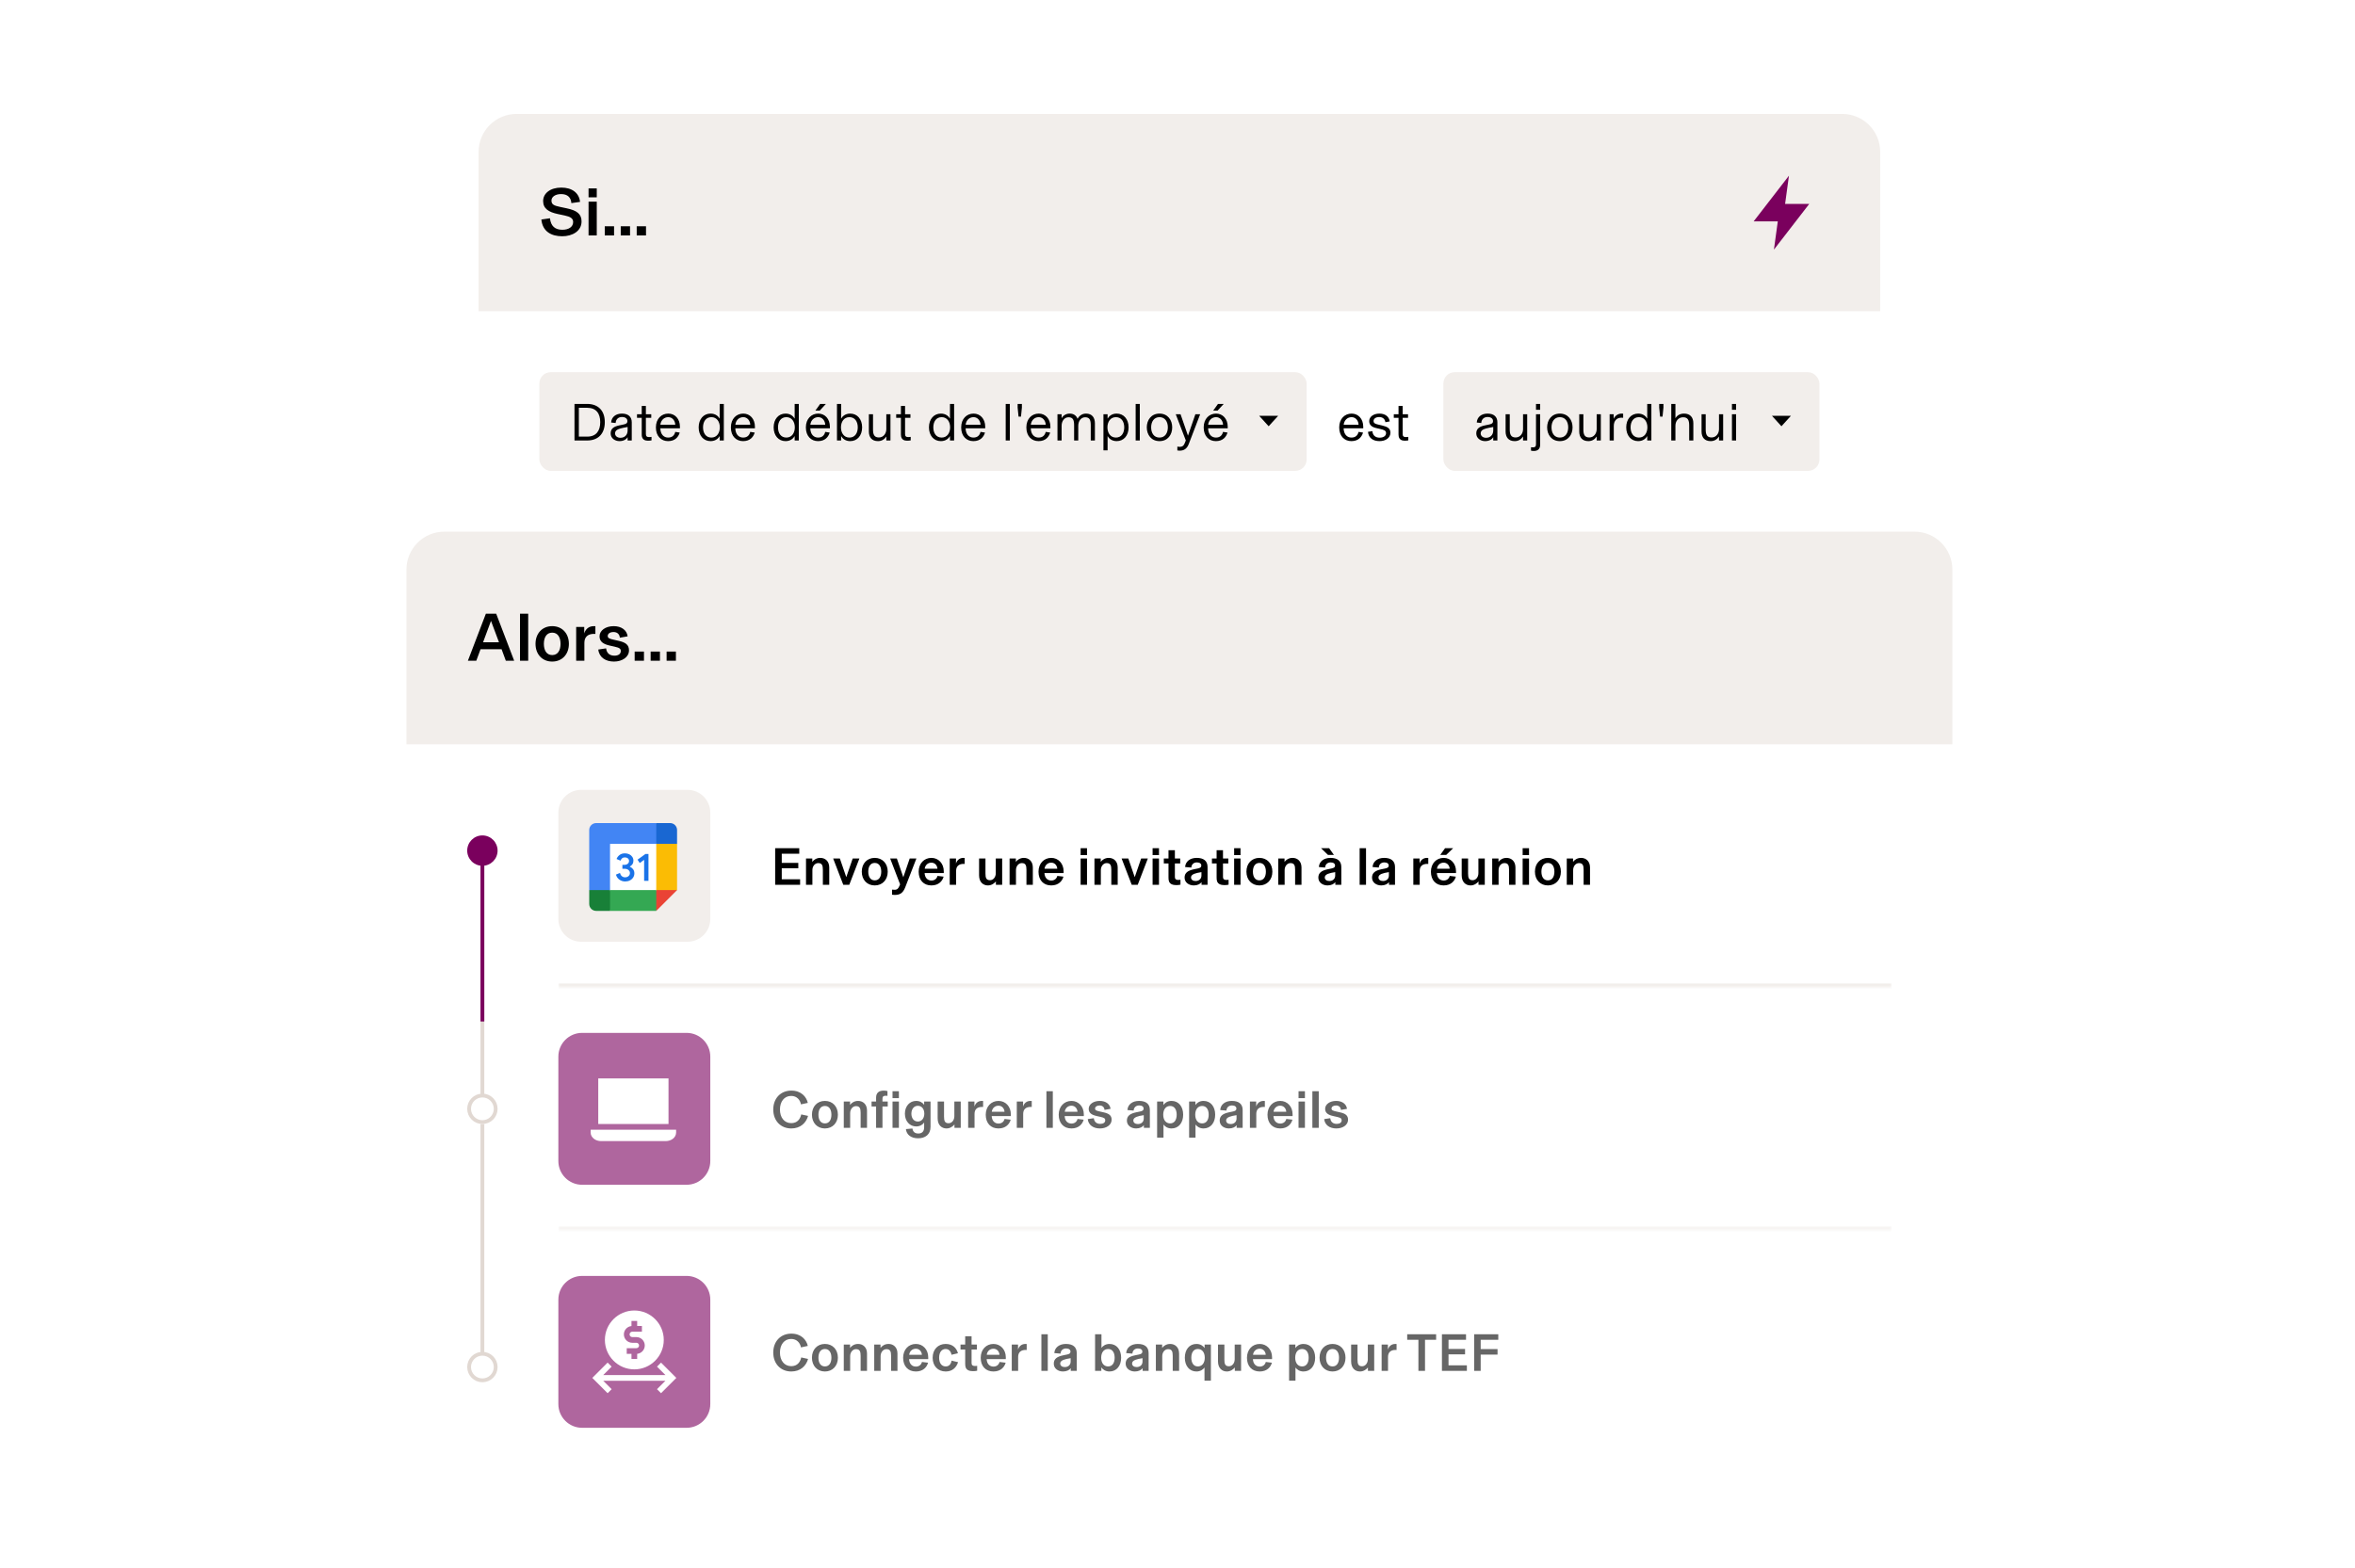<svg width="620" height="413" viewBox="0 0 620 413" fill="none" xmlns="http://www.w3.org/2000/svg">
<g clip-path="url(#clip0_187_51996)">
<g filter="url(#filter0_d_187_51996)">
<g clip-path="url(#clip1_187_51996)">
<path d="M126 28C126 22.477 130.477 18 136 18H485C490.523 18 495 22.477 495 28V130C495 135.523 490.523 140 485 140H136C130.477 140 126 135.523 126 130V28Z" fill="white"/>
<rect width="369" height="52" transform="translate(126 18)" fill="#F2EEEB"/>
<path d="M148.03 50.216C145.24 50.216 142.864 49.064 142.522 45.806L144.79 45.482C145.024 47.57 146.14 48.506 148.048 48.506C149.74 48.506 150.892 47.732 150.892 46.472C150.892 45.5 150.172 45.068 148.642 44.744L146.86 44.366C144.484 43.862 142.99 42.962 142.99 40.946C142.99 38.93 144.844 37.4 147.778 37.4C150.568 37.4 152.458 38.768 152.71 41.162L150.424 41.486C150.316 39.974 149.398 39.11 147.724 39.11C146.176 39.11 145.186 39.848 145.186 40.82C145.186 41.882 145.906 42.152 147.4 42.476L149.182 42.854C151.846 43.412 153.106 44.33 153.106 46.31C153.106 48.866 150.676 50.216 148.03 50.216ZM157.11 39.956H154.95V37.616H157.11V39.956ZM157.11 50H154.95V41.108H157.11V50ZM161.665 50H159.217V47.588H161.665V50ZM165.87 50H163.422V47.588H165.87V50ZM170.075 50H167.627V47.588H170.075V50Z" fill="black"/>
<path d="M469.962 41.708L470.977 34.268L461.686 46.292H468.038L467.023 53.733L476.315 41.708H469.962Z" fill="#7A005D"/>
<rect width="369" height="70" transform="translate(126 70)" fill="white"/>
<rect x="142" y="86" width="202" height="26" rx="3" fill="#F2EEEB"/>
<path d="M154.564 104H151.246V94.368H154.564C157.532 94.368 159.226 96.188 159.226 99.17C159.226 102.166 157.532 104 154.564 104ZM152.394 102.978H154.606C156.972 102.978 158.022 101.438 158.022 99.17C158.022 96.902 156.972 95.39 154.606 95.39H152.394V102.978ZM163.089 104.168C161.913 104.168 160.765 103.426 160.765 102.138C160.765 100.892 161.591 100.318 163.033 100.024L164.041 99.814C164.825 99.646 165.175 99.492 165.175 98.876C165.175 98.246 164.643 97.812 163.747 97.812C162.781 97.812 162.137 98.414 162.081 99.394L160.891 99.268C160.989 97.784 162.151 96.916 163.747 96.916C165.399 96.916 166.323 97.77 166.323 99.184V104H165.231V103.146H165.217C164.895 103.706 164.167 104.168 163.089 104.168ZM163.355 103.286C164.405 103.286 165.231 102.586 165.231 101.354V100.444C163.579 100.724 162.851 100.934 162.431 101.214C162.123 101.424 161.927 101.718 161.927 102.124C161.927 102.81 162.501 103.286 163.355 103.286ZM170.56 104.056C169.748 104.056 169.188 103.72 169.006 102.992C168.964 102.824 168.95 102.628 168.95 102.432V98.036H167.704V97.084H168.95V94.9H170.042V97.084H171.456V98.036H170.042V102.292C170.042 102.894 170.308 103.104 170.868 103.104C171.134 103.104 171.302 103.09 171.526 103.048V103.972C171.19 104.028 170.952 104.056 170.56 104.056ZM179.007 100.388V100.794H173.841C173.897 102.488 174.835 103.23 175.899 103.23C176.907 103.23 177.537 102.712 177.775 101.732L178.951 101.914C178.615 103.034 177.761 104.168 175.885 104.168C174.107 104.168 172.679 102.908 172.679 100.556C172.679 98.246 174.163 96.916 175.941 96.916C177.691 96.916 179.007 98.288 179.007 100.388ZM173.855 99.842H177.775C177.733 98.764 177.005 97.854 175.941 97.854C174.835 97.854 173.995 98.652 173.855 99.842ZM187.075 104.168C185.227 104.168 183.939 102.712 183.939 100.542C183.939 98.372 185.227 96.916 187.075 96.916C188.377 96.916 189.119 97.63 189.469 98.246V94.368H190.561V104H189.469V102.838C189.119 103.454 188.377 104.168 187.075 104.168ZM187.285 103.23C188.755 103.23 189.511 101.97 189.511 100.542C189.511 99.114 188.755 97.854 187.285 97.854C185.801 97.854 185.087 99.072 185.087 100.542C185.087 102.012 185.801 103.23 187.285 103.23ZM198.748 100.388V100.794H193.582C193.638 102.488 194.576 103.23 195.64 103.23C196.648 103.23 197.278 102.712 197.516 101.732L198.692 101.914C198.356 103.034 197.502 104.168 195.626 104.168C193.848 104.168 192.42 102.908 192.42 100.556C192.42 98.246 193.904 96.916 195.682 96.916C197.432 96.916 198.748 98.288 198.748 100.388ZM193.596 99.842H197.516C197.474 98.764 196.746 97.854 195.682 97.854C194.576 97.854 193.736 98.652 193.596 99.842ZM206.815 104.168C204.967 104.168 203.679 102.712 203.679 100.542C203.679 98.372 204.967 96.916 206.815 96.916C208.117 96.916 208.859 97.63 209.209 98.246V94.368H210.301V104H209.209V102.838C208.859 103.454 208.117 104.168 206.815 104.168ZM207.025 103.23C208.495 103.23 209.251 101.97 209.251 100.542C209.251 99.114 208.495 97.854 207.025 97.854C205.541 97.854 204.827 99.072 204.827 100.542C204.827 102.012 205.541 103.23 207.025 103.23ZM215.926 94.368H217.438L215.814 96.132H214.666L215.926 94.368ZM218.488 100.388V100.794H213.322C213.378 102.488 214.316 103.23 215.38 103.23C216.388 103.23 217.018 102.712 217.256 101.732L218.432 101.914C218.096 103.034 217.242 104.168 215.366 104.168C213.588 104.168 212.16 102.908 212.16 100.556C212.16 98.246 213.644 96.916 215.422 96.916C217.172 96.916 218.488 98.288 218.488 100.388ZM213.336 99.842H217.256C217.214 98.764 216.486 97.854 215.422 97.854C214.316 97.854 213.476 98.652 213.336 99.842ZM223.836 104.168C222.534 104.168 221.792 103.454 221.442 102.838V104H220.35V94.368H221.442V98.246C221.792 97.63 222.534 96.916 223.836 96.916C225.684 96.916 226.972 98.372 226.972 100.542C226.972 102.712 225.684 104.168 223.836 104.168ZM223.626 103.23C225.11 103.23 225.824 102.012 225.824 100.542C225.824 99.072 225.11 97.854 223.626 97.854C222.156 97.854 221.4 99.114 221.4 100.542C221.4 101.97 222.156 103.23 223.626 103.23ZM231.155 104.168C229.531 104.168 228.747 103.16 228.747 101.634V97.084H229.839V101.102C229.839 102.404 230.147 103.202 231.393 103.202C232.583 103.202 233.339 102.166 233.339 101.018V97.084H234.431V104H233.339V102.964H233.325C232.863 103.692 232.121 104.168 231.155 104.168ZM238.795 104.056C237.983 104.056 237.423 103.72 237.241 102.992C237.199 102.824 237.185 102.628 237.185 102.432V98.036H235.939V97.084H237.185V94.9H238.277V97.084H239.691V98.036H238.277V102.292C238.277 102.894 238.543 103.104 239.103 103.104C239.369 103.104 239.537 103.09 239.761 103.048V103.972C239.425 104.028 239.187 104.056 238.795 104.056ZM247.704 104.168C245.856 104.168 244.568 102.712 244.568 100.542C244.568 98.372 245.856 96.916 247.704 96.916C249.006 96.916 249.748 97.63 250.098 98.246V94.368H251.19V104H250.098V102.838C249.748 103.454 249.006 104.168 247.704 104.168ZM247.914 103.23C249.384 103.23 250.14 101.97 250.14 100.542C250.14 99.114 249.384 97.854 247.914 97.854C246.43 97.854 245.716 99.072 245.716 100.542C245.716 102.012 246.43 103.23 247.914 103.23ZM259.377 100.388V100.794H254.211C254.267 102.488 255.205 103.23 256.269 103.23C257.277 103.23 257.907 102.712 258.145 101.732L259.321 101.914C258.985 103.034 258.131 104.168 256.255 104.168C254.477 104.168 253.049 102.908 253.049 100.556C253.049 98.246 254.533 96.916 256.311 96.916C258.061 96.916 259.377 98.288 259.377 100.388ZM254.225 99.842H258.145C258.103 98.764 257.375 97.854 256.311 97.854C255.205 97.854 254.365 98.652 254.225 99.842ZM265.862 104H264.77V94.368H265.862V104ZM268.795 97.714H268.151L267.913 95.334V94.368H269.033V95.334L268.795 97.714ZM276.537 100.388V100.794H271.371C271.427 102.488 272.365 103.23 273.429 103.23C274.437 103.23 275.067 102.712 275.305 101.732L276.481 101.914C276.145 103.034 275.291 104.168 273.415 104.168C271.637 104.168 270.209 102.908 270.209 100.556C270.209 98.246 271.693 96.916 273.471 96.916C275.221 96.916 276.537 98.288 276.537 100.388ZM271.385 99.842H275.305C275.263 98.764 274.535 97.854 273.471 97.854C272.365 97.854 271.525 98.652 271.385 99.842ZM279.491 104H278.399V97.084H279.491V98.106H279.505C279.799 97.546 280.555 96.916 281.605 96.916C282.753 96.916 283.397 97.518 283.691 98.288C283.943 97.798 284.643 96.916 285.903 96.916C287.541 96.916 288.255 98.008 288.255 99.478V104H287.163V100.052C287.163 98.68 286.925 97.882 285.693 97.882C284.601 97.882 283.873 98.876 283.873 100.136V104H282.781V100.052C282.781 98.68 282.543 97.882 281.311 97.882C280.219 97.882 279.491 98.876 279.491 100.136V104ZM291.595 106.59H290.503V97.084H291.595V98.246C291.945 97.63 292.687 96.916 293.989 96.916C295.837 96.916 297.125 98.372 297.125 100.542C297.125 102.712 295.837 104.168 293.989 104.168C292.687 104.168 291.945 103.454 291.595 102.838V106.59ZM293.779 103.23C295.263 103.23 295.977 102.012 295.977 100.542C295.977 99.072 295.263 97.854 293.779 97.854C292.309 97.854 291.553 99.114 291.553 100.542C291.553 101.97 292.309 103.23 293.779 103.23ZM300.075 104H298.983V94.368H300.075V104ZM305.261 104.168C303.091 104.168 301.915 102.488 301.915 100.542C301.915 98.61 303.091 96.916 305.261 96.916C307.431 96.916 308.607 98.61 308.607 100.542C308.607 102.488 307.431 104.168 305.261 104.168ZM305.261 103.23C306.759 103.23 307.459 101.984 307.459 100.542C307.459 99.114 306.759 97.854 305.261 97.854C303.763 97.854 303.063 99.1 303.063 100.542C303.063 101.998 303.763 103.23 305.261 103.23ZM312.761 102.726L314.707 97.084H315.967L312.957 104.952C312.495 106.156 311.683 106.674 310.619 106.674C310.325 106.674 310.157 106.646 309.961 106.618V105.61C310.143 105.652 310.353 105.68 310.549 105.68C311.235 105.68 311.627 105.414 311.921 104.672L312.187 103.986L309.541 97.084H310.801L312.761 102.726ZM320.66 94.368H322.172L320.548 96.132H319.4L320.66 94.368ZM323.222 100.388V100.794H318.056C318.112 102.488 319.05 103.23 320.114 103.23C321.122 103.23 321.752 102.712 321.99 101.732L323.166 101.914C322.83 103.034 321.976 104.168 320.1 104.168C318.322 104.168 316.894 102.908 316.894 100.556C316.894 98.246 318.378 96.916 320.156 96.916C321.906 96.916 323.222 98.288 323.222 100.388ZM318.07 99.842H321.99C321.948 98.764 321.22 97.854 320.156 97.854C319.05 97.854 318.21 98.652 318.07 99.842Z" fill="black"/>
<path d="M336.5 97.5L334 100.25L331.5 97.5H336.5Z" fill="black"/>
<path d="M358.902 100.388V100.794H353.736C353.792 102.488 354.73 103.23 355.794 103.23C356.802 103.23 357.432 102.712 357.67 101.732L358.846 101.914C358.51 103.034 357.656 104.168 355.78 104.168C354.002 104.168 352.574 102.908 352.574 100.556C352.574 98.246 354.058 96.916 355.836 96.916C357.586 96.916 358.902 98.288 358.902 100.388ZM353.75 99.842H357.67C357.628 98.764 356.9 97.854 355.836 97.854C354.73 97.854 353.89 98.652 353.75 99.842ZM363.187 104.168C361.521 104.168 360.289 103.37 360.149 101.718L361.311 101.536C361.381 102.712 362.193 103.258 363.201 103.258C364.209 103.258 364.909 102.81 364.909 102.054C364.909 101.354 364.307 101.186 363.285 100.948L362.263 100.71C361.227 100.472 360.471 99.954 360.471 98.904C360.471 97.756 361.591 96.916 363.159 96.916C364.657 96.916 365.693 97.686 365.875 98.974L364.727 99.184C364.615 98.288 363.971 97.826 363.103 97.826C362.193 97.826 361.619 98.274 361.619 98.848C361.619 99.45 362.025 99.618 362.865 99.814L363.887 100.052C365.245 100.374 366.057 100.808 366.057 101.942C366.057 103.314 364.783 104.168 363.187 104.168ZM369.799 104.056C368.987 104.056 368.427 103.72 368.245 102.992C368.203 102.824 368.189 102.628 368.189 102.432V98.036H366.943V97.084H368.189V94.9H369.281V97.084H370.695V98.036H369.281V102.292C369.281 102.894 369.547 103.104 370.107 103.104C370.373 103.104 370.541 103.09 370.765 103.048V103.972C370.429 104.028 370.191 104.056 369.799 104.056Z" fill="black"/>
<rect x="380" y="86" width="99" height="26" rx="3" fill="#F2EEEB"/>
<path d="M390.982 104.168C389.806 104.168 388.658 103.426 388.658 102.138C388.658 100.892 389.484 100.318 390.926 100.024L391.934 99.814C392.718 99.646 393.068 99.492 393.068 98.876C393.068 98.246 392.536 97.812 391.64 97.812C390.674 97.812 390.03 98.414 389.974 99.394L388.784 99.268C388.882 97.784 390.044 96.916 391.64 96.916C393.292 96.916 394.216 97.77 394.216 99.184V104H393.124V103.146H393.11C392.788 103.706 392.06 104.168 390.982 104.168ZM391.248 103.286C392.298 103.286 393.124 102.586 393.124 101.354V100.444C391.472 100.724 390.744 100.934 390.324 101.214C390.016 101.424 389.82 101.718 389.82 102.124C389.82 102.81 390.394 103.286 391.248 103.286ZM398.788 104.168C397.164 104.168 396.38 103.16 396.38 101.634V97.084H397.472V101.102C397.472 102.404 397.78 103.202 399.026 103.202C400.216 103.202 400.972 102.166 400.972 101.018V97.084H402.064V104H400.972V102.964H400.958C400.496 103.692 399.754 104.168 398.788 104.168ZM405.476 95.908H404.384V94.368H405.476V95.908ZM403.796 106.758C403.516 106.758 403.306 106.73 403.068 106.674V105.778C403.166 105.792 403.404 105.806 403.586 105.806C404.104 105.806 404.384 105.652 404.384 104.966V97.084H405.476V105.12C405.476 105.386 405.434 105.652 405.364 105.848C405.168 106.38 404.692 106.758 403.796 106.758ZM410.662 104.168C408.492 104.168 407.316 102.488 407.316 100.542C407.316 98.61 408.492 96.916 410.662 96.916C412.832 96.916 414.008 98.61 414.008 100.542C414.008 102.488 412.832 104.168 410.662 104.168ZM410.662 103.23C412.16 103.23 412.86 101.984 412.86 100.542C412.86 99.114 412.16 97.854 410.662 97.854C409.164 97.854 408.464 99.1 408.464 100.542C408.464 101.998 409.164 103.23 410.662 103.23ZM418.173 104.168C416.549 104.168 415.765 103.16 415.765 101.634V97.084H416.857V101.102C416.857 102.404 417.165 103.202 418.41 103.202C419.601 103.202 420.357 102.166 420.357 101.018V97.084H421.449V104H420.357V102.964H420.343C419.881 103.692 419.139 104.168 418.173 104.168ZM426.932 96.916C427.114 96.916 427.24 96.93 427.324 96.944V98.022C427.226 98.008 427.086 97.994 426.862 97.994C425.672 97.994 424.86 98.778 424.86 100.192V104H423.768V97.084H424.832V98.302C425.112 97.616 425.854 96.916 426.932 96.916ZM431.273 104.168C429.425 104.168 428.137 102.712 428.137 100.542C428.137 98.372 429.425 96.916 431.273 96.916C432.575 96.916 433.317 97.63 433.667 98.246V94.368H434.758V104H433.667V102.838C433.317 103.454 432.575 104.168 431.273 104.168ZM431.483 103.23C432.953 103.23 433.709 101.97 433.709 100.542C433.709 99.114 432.953 97.854 431.483 97.854C429.999 97.854 429.285 99.072 429.285 100.542C429.285 102.012 429.999 103.23 431.483 103.23ZM437.695 97.714H437.051L436.813 95.334V94.368H437.933V95.334L437.695 97.714ZM441.087 104H439.995V94.368H441.087V98.12H441.101C441.535 97.406 442.277 96.916 443.355 96.916C444.937 96.916 445.805 97.868 445.805 99.464V104H444.713V100.08C444.713 98.694 444.391 97.882 443.117 97.882C441.843 97.882 441.087 98.918 441.087 100.094V104ZM450.376 104.168C448.752 104.168 447.968 103.16 447.968 101.634V97.084H449.06V101.102C449.06 102.404 449.368 103.202 450.614 103.202C451.804 103.202 452.56 102.166 452.56 101.018V97.084H453.652V104H452.56V102.964H452.546C452.084 103.692 451.342 104.168 450.376 104.168ZM457.064 95.908H455.972V94.368H457.064V95.908ZM457.064 104H455.972V97.084H457.064V104Z" fill="black"/>
<path d="M471.5 97.5L469 100.25L466.5 97.5H471.5Z" fill="black"/>
</g>
</g>
<g filter="url(#filter1_dd_187_51996)">
<g clip-path="url(#clip2_187_51996)">
<path d="M107 138C107 132.477 111.477 128 117 128H504C509.523 128 514 132.477 514 138V366C514 371.523 509.523 376 504 376H117C111.477 376 107 371.523 107 366V138Z" fill="white"/>
<rect width="407" height="56" transform="translate(107 128)" fill="#F2EEEB"/>
<path d="M135.366 162H133.17L132.054 158.976H126.51L125.394 162H123.18L127.914 149.616H130.632L135.366 162ZM131.37 157.14L129.264 151.506L127.176 157.14H131.37ZM139.059 162H136.899V149.616H139.059V162ZM145.378 162.216C142.786 162.216 140.986 160.326 140.986 157.554C140.986 154.782 142.786 152.892 145.378 152.892C147.97 152.892 149.77 154.782 149.77 157.554C149.77 160.326 147.97 162.216 145.378 162.216ZM145.378 160.506C146.89 160.506 147.574 159.21 147.574 157.554C147.574 155.898 146.89 154.602 145.378 154.602C143.866 154.602 143.182 155.898 143.182 157.554C143.182 159.21 143.866 160.506 145.378 160.506ZM156.316 152.892C156.46 152.892 156.586 152.892 156.748 152.91V154.944C156.568 154.926 156.496 154.926 156.37 154.926C154.786 154.926 153.85 155.718 153.85 157.284V162H151.69V153.108H153.814V154.818C154.102 153.774 154.948 152.892 156.316 152.892ZM161.636 162.216C159.422 162.216 157.73 161.1 157.514 159.048L159.566 158.742C159.728 160.038 160.538 160.668 161.762 160.668C162.806 160.668 163.436 160.2 163.436 159.444C163.436 158.85 163.094 158.58 161.87 158.31L160.52 158.004C158.918 157.644 157.838 157.014 157.838 155.574C157.838 154.026 159.44 152.892 161.564 152.892C163.562 152.892 165.02 153.9 165.236 155.574L163.184 155.934C163.13 155.106 162.572 154.44 161.528 154.44C160.592 154.44 159.998 154.872 159.998 155.484C159.998 156.078 160.574 156.24 161.528 156.456L162.878 156.762C164.66 157.158 165.596 157.788 165.596 159.264C165.596 161.046 163.814 162.216 161.636 162.216ZM169.536 162H167.088V159.588H169.536V162ZM173.741 162H171.293V159.588H173.741V162ZM177.946 162H175.498V159.588H177.946V162Z" fill="black"/>
<circle cx="127" cy="212" r="4" fill="#7A005D"/>
<path d="M127 216V276.333" stroke="#E1D8D2"/>
<path d="M127 257V213" stroke="#7A005D"/>
<circle cx="127" cy="280" r="3.5" stroke="#E1D8D2"/>
<path d="M127 284V344.333" stroke="#E1D8D2"/>
<circle cx="127" cy="348" r="3.5" stroke="#E1D8D2"/>
<mask id="path-19-inside-1_187_51996" fill="white">
<path d="M147 184H498V248H147V184Z"/>
</mask>
<path d="M498 248V247H147V248V249H498V248Z" fill="#F2EEEB" mask="url(#path-19-inside-1_187_51996)"/>
<g clip-path="url(#clip3_187_51996)">
<rect width="40" height="40" transform="translate(147 196)" fill="#F2EEEB"/>
<g clip-path="url(#clip4_187_51996)">
<path d="M172.774 210.227L167.297 209.618L160.603 210.227L159.994 216.312L160.603 222.398L166.688 223.159L172.774 222.398L173.382 216.16L172.774 210.227Z" fill="white"/>
<path d="M163.098 219.669C162.643 219.361 162.328 218.913 162.156 218.319L163.212 217.884C163.308 218.249 163.475 218.532 163.714 218.733C163.952 218.934 164.241 219.033 164.578 219.033C164.924 219.033 165.22 218.928 165.468 218.718C165.716 218.508 165.841 218.24 165.841 217.916C165.841 217.584 165.71 217.314 165.449 217.104C165.187 216.894 164.858 216.789 164.466 216.789H163.856V215.744H164.403C164.741 215.744 165.026 215.652 165.257 215.47C165.488 215.287 165.604 215.038 165.604 214.72C165.604 214.437 165.5 214.212 165.293 214.043C165.087 213.874 164.825 213.789 164.507 213.789C164.196 213.789 163.95 213.871 163.767 214.037C163.585 214.203 163.452 214.406 163.369 214.647L162.324 214.212C162.462 213.819 162.716 213.472 163.089 213.173C163.462 212.873 163.938 212.722 164.516 212.722C164.943 212.722 165.328 212.804 165.669 212.97C166.01 213.136 166.278 213.366 166.471 213.658C166.664 213.951 166.76 214.28 166.76 214.645C166.76 215.018 166.67 215.333 166.491 215.591C166.311 215.85 166.091 216.048 165.829 216.186V216.249C166.174 216.393 166.456 216.614 166.678 216.91C166.898 217.207 167.009 217.562 167.009 217.975C167.009 218.389 166.904 218.759 166.694 219.083C166.484 219.407 166.194 219.663 165.826 219.848C165.456 220.034 165.041 220.128 164.58 220.128C164.046 220.13 163.553 219.976 163.098 219.669Z" fill="#1A73E8"/>
<path d="M169.579 214.429L168.425 215.267L167.846 214.388L169.925 212.888H170.723V219.964H169.579V214.429Z" fill="#1A73E8"/>
<path d="M172.774 227.875L178.251 222.398L175.512 221.181L172.774 222.398L171.557 225.137L172.774 227.875Z" fill="#EA4335"/>
<path d="M159.385 225.136L160.602 227.875H172.773V222.398H160.602L159.385 225.136Z" fill="#34A853"/>
<path d="M156.951 204.75C155.942 204.75 155.125 205.567 155.125 206.576V222.398L157.863 223.615L160.602 222.398V210.227H172.773L173.99 207.488L172.773 204.75H156.951Z" fill="#4285F4"/>
<path d="M155.125 222.398V226.049C155.125 227.058 155.942 227.875 156.951 227.875H160.602V222.398H155.125Z" fill="#188038"/>
<path d="M172.773 210.227V222.398H178.25V210.227L175.512 209.01L172.773 210.227Z" fill="#FBBC04"/>
<path d="M178.25 210.227V206.576C178.25 205.567 177.433 204.75 176.425 204.75H172.773V210.227H178.25Z" fill="#1967D2"/>
</g>
</g>
<path d="M205.814 216.66V219.544H210.644V221H204.078V211.368H210.42V212.824H205.814V215.232H210.168V216.66H205.814ZM213.878 221H212.198V214.084H213.85V214.952H213.864C214.242 214.434 214.97 213.916 215.964 213.916C217.252 213.916 218.316 214.798 218.316 216.436V221H216.636V217.066C216.636 215.946 216.44 215.288 215.418 215.288C214.55 215.288 213.878 216.1 213.878 217.136V221ZM223.591 221H222.009L219.349 214.084H221.113L222.793 218.97H222.807L224.487 214.084H226.251L223.591 221ZM230.296 221.168C228.28 221.168 226.88 219.698 226.88 217.542C226.88 215.386 228.28 213.916 230.296 213.916C232.312 213.916 233.712 215.386 233.712 217.542C233.712 219.698 232.312 221.168 230.296 221.168ZM230.296 219.838C231.472 219.838 232.004 218.83 232.004 217.542C232.004 216.254 231.472 215.246 230.296 215.246C229.12 215.246 228.588 216.254 228.588 217.542C228.588 218.83 229.12 219.838 230.296 219.838ZM237.813 219.012L239.493 214.084H241.257L238.317 221.672C237.729 223.184 236.931 223.674 235.545 223.674C235.237 223.674 235.041 223.646 234.845 223.618V222.274C235.111 222.302 235.251 222.316 235.517 222.316C236.231 222.316 236.497 221.952 236.749 221.392L236.973 220.888L234.355 214.084H236.119L237.813 219.012ZM248.466 217.43V217.92H243.426C243.482 219.096 244.154 219.88 245.218 219.88C246.086 219.88 246.646 219.362 246.814 218.662L248.424 218.858C248.116 220.006 247.136 221.168 245.204 221.168C243.174 221.168 241.858 219.782 241.858 217.556C241.858 215.4 243.286 213.916 245.218 213.916C247.08 213.916 248.466 215.414 248.466 217.43ZM243.454 216.772H246.8C246.744 215.932 246.17 215.176 245.204 215.176C244.21 215.176 243.552 215.904 243.454 216.772ZM253.632 213.916C253.744 213.916 253.842 213.916 253.968 213.93V215.512C253.828 215.498 253.772 215.498 253.674 215.498C252.442 215.498 251.714 216.114 251.714 217.332V221H250.034V214.084H251.686V215.414C251.91 214.602 252.568 213.916 253.632 213.916ZM260.102 221.168C258.828 221.168 257.764 220.3 257.764 218.508V214.084H259.444V218.018C259.444 219.138 259.626 219.796 260.648 219.796C261.502 219.796 262.16 218.984 262.16 217.948V214.084H263.84V221H262.188V220.132H262.174C261.81 220.58 261.082 221.168 260.102 221.168ZM267.475 221H265.795V214.084H267.447V214.952H267.461C267.839 214.434 268.567 213.916 269.561 213.916C270.849 213.916 271.913 214.798 271.913 216.436V221H270.233V217.066C270.233 215.946 270.037 215.288 269.015 215.288C268.147 215.288 267.475 216.1 267.475 217.136V221ZM280.013 217.43V217.92H274.973C275.029 219.096 275.701 219.88 276.765 219.88C277.633 219.88 278.193 219.362 278.361 218.662L279.971 218.858C279.663 220.006 278.683 221.168 276.751 221.168C274.721 221.168 273.405 219.782 273.405 217.556C273.405 215.4 274.833 213.916 276.765 213.916C278.627 213.916 280.013 215.414 280.013 217.43ZM275.001 216.772H278.347C278.291 215.932 277.717 215.176 276.751 215.176C275.757 215.176 275.099 215.904 275.001 216.772ZM286.177 213.188H284.497V211.368H286.177V213.188ZM286.177 221H284.497V214.084H286.177V221ZM289.817 221H288.137V214.084H289.789V214.952H289.803C290.181 214.434 290.909 213.916 291.903 213.916C293.191 213.916 294.255 214.798 294.255 216.436V221H292.575V217.066C292.575 215.946 292.379 215.288 291.357 215.288C290.489 215.288 289.817 216.1 289.817 217.136V221ZM299.531 221H297.949L295.289 214.084H297.053L298.733 218.97H298.747L300.427 214.084H302.191L299.531 221ZM305.124 213.188H303.444V211.368H305.124V213.188ZM305.124 221H303.444V214.084H305.124V221ZM309.674 221.084C308.722 221.084 308.036 220.804 307.77 220.132C307.658 219.852 307.63 219.502 307.63 219.096V215.386H306.398V214.084H307.63V211.9H309.31V214.084H310.71V215.386H309.31V218.956C309.31 219.53 309.646 219.726 310.192 219.726C310.43 219.726 310.57 219.712 310.78 219.684V220.972C310.388 221.056 310.052 221.084 309.674 221.084ZM314.301 221.168C313.013 221.168 311.865 220.412 311.865 219.096C311.865 217.808 312.803 217.234 314.343 216.912L315.295 216.716C315.911 216.59 316.261 216.436 316.261 215.904C316.261 215.456 315.855 215.106 315.113 215.106C314.245 215.106 313.685 215.652 313.643 216.464L312.005 216.324C312.089 214.91 313.251 213.916 315.057 213.916C316.835 213.916 317.913 214.672 317.913 216.324V221H316.331V220.314H316.317C315.995 220.776 315.267 221.168 314.301 221.168ZM314.763 220.006C315.645 220.006 316.303 219.46 316.303 218.564V217.668C315.477 217.794 314.833 217.934 314.399 218.116C313.895 218.326 313.559 218.606 313.559 219.068C313.559 219.67 314.077 220.006 314.763 220.006ZM322.342 221.084C321.39 221.084 320.704 220.804 320.438 220.132C320.326 219.852 320.298 219.502 320.298 219.096V215.386H319.066V214.084H320.298V211.9H321.978V214.084H323.378V215.386H321.978V218.956C321.978 219.53 322.314 219.726 322.86 219.726C323.098 219.726 323.238 219.712 323.448 219.684V220.972C323.056 221.056 322.72 221.084 322.342 221.084ZM326.591 213.188H324.911V211.368H326.591V213.188ZM326.591 221H324.911V214.084H326.591V221ZM331.561 221.168C329.545 221.168 328.145 219.698 328.145 217.542C328.145 215.386 329.545 213.916 331.561 213.916C333.577 213.916 334.977 215.386 334.977 217.542C334.977 219.698 333.577 221.168 331.561 221.168ZM331.561 219.838C332.737 219.838 333.269 218.83 333.269 217.542C333.269 216.254 332.737 215.246 331.561 215.246C330.385 215.246 329.853 216.254 329.853 217.542C329.853 218.83 330.385 219.838 331.561 219.838ZM338.206 221H336.526V214.084H338.178V214.952H338.192C338.57 214.434 339.298 213.916 340.292 213.916C341.58 213.916 342.644 214.798 342.644 216.436V221H340.964V217.066C340.964 215.946 340.768 215.288 339.746 215.288C338.878 215.288 338.206 216.1 338.206 217.136V221ZM351.182 213.132H349.614L347.794 211.368H349.922L351.182 213.132ZM349.516 221.168C348.228 221.168 347.08 220.412 347.08 219.096C347.08 217.808 348.018 217.234 349.558 216.912L350.51 216.716C351.126 216.59 351.476 216.436 351.476 215.904C351.476 215.456 351.07 215.106 350.328 215.106C349.46 215.106 348.9 215.652 348.858 216.464L347.22 216.324C347.304 214.91 348.466 213.916 350.272 213.916C352.05 213.916 353.128 214.672 353.128 216.324V221H351.546V220.314H351.532C351.21 220.776 350.482 221.168 349.516 221.168ZM349.978 220.006C350.86 220.006 351.518 219.46 351.518 218.564V217.668C350.692 217.794 350.048 217.934 349.614 218.116C349.11 218.326 348.774 218.606 348.774 219.068C348.774 219.67 349.292 220.006 349.978 220.006ZM359.632 221H357.952V211.368H359.632V221ZM363.65 221.168C362.362 221.168 361.214 220.412 361.214 219.096C361.214 217.808 362.152 217.234 363.692 216.912L364.644 216.716C365.26 216.59 365.61 216.436 365.61 215.904C365.61 215.456 365.204 215.106 364.462 215.106C363.594 215.106 363.034 215.652 362.992 216.464L361.354 216.324C361.438 214.91 362.6 213.916 364.406 213.916C366.184 213.916 367.262 214.672 367.262 216.324V221H365.68V220.314H365.666C365.344 220.776 364.616 221.168 363.65 221.168ZM364.112 220.006C364.994 220.006 365.652 219.46 365.652 218.564V217.668C364.826 217.794 364.182 217.934 363.748 218.116C363.244 218.326 362.908 218.606 362.908 219.068C362.908 219.67 363.426 220.006 364.112 220.006ZM375.684 213.916C375.796 213.916 375.894 213.916 376.02 213.93V215.512C375.88 215.498 375.824 215.498 375.726 215.498C374.494 215.498 373.766 216.114 373.766 217.332V221H372.086V214.084H373.738V215.414C373.962 214.602 374.62 213.916 375.684 213.916ZM380.44 211.368H382.568L380.748 213.132H379.18L380.44 211.368ZM383.324 217.43V217.92H378.284C378.34 219.096 379.012 219.88 380.076 219.88C380.944 219.88 381.504 219.362 381.672 218.662L383.282 218.858C382.974 220.006 381.994 221.168 380.062 221.168C378.032 221.168 376.716 219.782 376.716 217.556C376.716 215.4 378.144 213.916 380.076 213.916C381.938 213.916 383.324 215.414 383.324 217.43ZM378.312 216.772H381.658C381.602 215.932 381.028 215.176 380.062 215.176C379.068 215.176 378.41 215.904 378.312 216.772ZM387.159 221.168C385.885 221.168 384.821 220.3 384.821 218.508V214.084H386.501V218.018C386.501 219.138 386.683 219.796 387.705 219.796C388.559 219.796 389.217 218.984 389.217 217.948V214.084H390.897V221H389.245V220.132H389.231C388.867 220.58 388.139 221.168 387.159 221.168ZM394.532 221H392.852V214.084H394.504V214.952H394.518C394.896 214.434 395.624 213.916 396.618 213.916C397.906 213.916 398.97 214.798 398.97 216.436V221H397.29V217.066C397.29 215.946 397.094 215.288 396.072 215.288C395.204 215.288 394.532 216.1 394.532 217.136V221ZM402.548 213.188H400.868V211.368H402.548V213.188ZM402.548 221H400.868V214.084H402.548V221ZM407.518 221.168C405.502 221.168 404.102 219.698 404.102 217.542C404.102 215.386 405.502 213.916 407.518 213.916C409.534 213.916 410.934 215.386 410.934 217.542C410.934 219.698 409.534 221.168 407.518 221.168ZM407.518 219.838C408.694 219.838 409.226 218.83 409.226 217.542C409.226 216.254 408.694 215.246 407.518 215.246C406.342 215.246 405.81 216.254 405.81 217.542C405.81 218.83 406.342 219.838 407.518 219.838ZM414.163 221H412.483V214.084H414.135V214.952H414.149C414.527 214.434 415.255 213.916 416.249 213.916C417.537 213.916 418.601 214.798 418.601 216.436V221H416.921V217.066C416.921 215.946 416.725 215.288 415.703 215.288C414.835 215.288 414.163 216.1 414.163 217.136V221Z" fill="black"/>
<g opacity="0.6">
<mask id="path-32-inside-2_187_51996" fill="white">
<path d="M147 248H498V312H147V248Z"/>
</mask>
<path d="M498 312V311H147V312V313H498V312Z" fill="#F2EEEB" mask="url(#path-32-inside-2_187_51996)"/>
<path d="M180.75 260H153.25C149.798 260 147 262.798 147 266.25V293.75C147 297.202 149.798 300 153.25 300H180.75C184.202 300 187 297.202 187 293.75V266.25C187 262.798 184.202 260 180.75 260Z" fill="#7A005D"/>
<path d="M176 272H157.5V284H176V272Z" fill="white"/>
<path d="M178 285.5H155.5V286.25C155.5 286.953 155.882 287.533 156.386 287.911C156.89 288.288 157.551 288.5 158.25 288.5H175.25C175.949 288.5 176.61 288.288 177.114 287.911C177.618 287.533 178 286.953 178 286.25V285.5Z" fill="white"/>
<path d="M208.32 285.168C205.52 285.168 203.574 283.124 203.574 280.184C203.574 277.286 205.478 275.2 208.334 275.2C210.91 275.2 212.296 276.81 212.674 278.434L210.868 278.826C210.686 277.762 209.874 276.6 208.292 276.6C206.444 276.6 205.338 278.126 205.338 280.184C205.338 282.242 206.444 283.768 208.32 283.768C209.916 283.768 210.686 282.676 210.938 281.472L212.744 281.864C212.226 283.712 210.728 285.168 208.32 285.168ZM217.177 285.168C215.16 285.168 213.761 283.698 213.761 281.542C213.761 279.386 215.16 277.916 217.177 277.916C219.193 277.916 220.593 279.386 220.593 281.542C220.593 283.698 219.193 285.168 217.177 285.168ZM217.177 283.838C218.353 283.838 218.885 282.83 218.885 281.542C218.885 280.254 218.353 279.246 217.177 279.246C216.001 279.246 215.469 280.254 215.469 281.542C215.469 282.83 216.001 283.838 217.177 283.838ZM223.821 285H222.141V278.084H223.793V278.952H223.807C224.185 278.434 224.913 277.916 225.907 277.916C227.195 277.916 228.259 278.798 228.259 280.436V285H226.579V281.066C226.579 279.946 226.383 279.288 225.361 279.288C224.493 279.288 223.821 280.1 223.821 281.136V285ZM232.328 285H230.648V279.386H229.458V278.084H230.648V277.048C230.648 275.942 231.236 275.2 232.664 275.2C233.07 275.2 233.406 275.256 233.644 275.326V276.586C233.462 276.572 233.336 276.558 233.14 276.558C232.58 276.558 232.328 276.768 232.328 277.342V278.084H233.714V279.386H232.328V285ZM236.654 277.188H234.974V275.368H236.654V277.188ZM236.654 285H234.974V278.084H236.654V285ZM241.704 287.758C239.87 287.758 238.652 286.834 238.498 285.336L240.206 285.182C240.346 286.064 240.864 286.498 241.774 286.498C242.684 286.498 243.3 286.008 243.3 284.874V283.614C242.88 284.202 242.166 284.636 241.2 284.636C239.52 284.636 238.232 283.278 238.232 281.276C238.232 279.274 239.52 277.916 241.2 277.916C242.166 277.916 242.88 278.35 243.3 278.938V278.084H244.98V284.748C244.98 286.778 243.58 287.758 241.704 287.758ZM241.648 283.348C242.656 283.348 243.342 282.48 243.342 281.276C243.342 280.072 242.698 279.204 241.648 279.204C240.57 279.204 239.94 280.128 239.94 281.276C239.94 282.424 240.556 283.348 241.648 283.348ZM249.194 285.168C247.92 285.168 246.856 284.3 246.856 282.508V278.084H248.536V282.018C248.536 283.138 248.718 283.796 249.74 283.796C250.594 283.796 251.252 282.984 251.252 281.948V278.084H252.932V285H251.28V284.132H251.266C250.902 284.58 250.174 285.168 249.194 285.168ZM258.485 277.916C258.597 277.916 258.695 277.916 258.821 277.93V279.512C258.681 279.498 258.625 279.498 258.527 279.498C257.295 279.498 256.567 280.114 256.567 281.332V285H254.887V278.084H256.539V279.414C256.763 278.602 257.421 277.916 258.485 277.916ZM266.124 281.43V281.92H261.084C261.14 283.096 261.812 283.88 262.876 283.88C263.744 283.88 264.304 283.362 264.472 282.662L266.082 282.858C265.774 284.006 264.794 285.168 262.862 285.168C260.832 285.168 259.516 283.782 259.516 281.556C259.516 279.4 260.944 277.916 262.876 277.916C264.738 277.916 266.124 279.414 266.124 281.43ZM261.112 280.772H264.458C264.402 279.932 263.828 279.176 262.862 279.176C261.868 279.176 261.21 279.904 261.112 280.772ZM271.29 277.916C271.402 277.916 271.5 277.916 271.626 277.93V279.512C271.486 279.498 271.43 279.498 271.332 279.498C270.1 279.498 269.372 280.114 269.372 281.332V285H267.692V278.084H269.344V279.414C269.568 278.602 270.226 277.916 271.29 277.916ZM277.173 285H275.493V275.368H277.173V285ZM285.335 281.43V281.92H280.295C280.351 283.096 281.023 283.88 282.087 283.88C282.955 283.88 283.515 283.362 283.683 282.662L285.293 282.858C284.985 284.006 284.005 285.168 282.073 285.168C280.043 285.168 278.727 283.782 278.727 281.556C278.727 279.4 280.155 277.916 282.087 277.916C283.949 277.916 285.335 279.414 285.335 281.43ZM280.323 280.772H283.669C283.613 279.932 283.039 279.176 282.073 279.176C281.079 279.176 280.421 279.904 280.323 280.772ZM289.577 285.168C287.855 285.168 286.539 284.3 286.371 282.704L287.967 282.466C288.093 283.474 288.723 283.964 289.675 283.964C290.487 283.964 290.977 283.6 290.977 283.012C290.977 282.55 290.711 282.34 289.759 282.13L288.709 281.892C287.463 281.612 286.623 281.122 286.623 280.002C286.623 278.798 287.869 277.916 289.521 277.916C291.075 277.916 292.209 278.7 292.377 280.002L290.781 280.282C290.739 279.638 290.305 279.12 289.493 279.12C288.765 279.12 288.303 279.456 288.303 279.932C288.303 280.394 288.751 280.52 289.493 280.688L290.543 280.926C291.929 281.234 292.657 281.724 292.657 282.872C292.657 284.258 291.271 285.168 289.577 285.168ZM299.113 285.168C297.825 285.168 296.677 284.412 296.677 283.096C296.677 281.808 297.615 281.234 299.155 280.912L300.107 280.716C300.723 280.59 301.073 280.436 301.073 279.904C301.073 279.456 300.667 279.106 299.925 279.106C299.057 279.106 298.497 279.652 298.455 280.464L296.817 280.324C296.901 278.91 298.063 277.916 299.869 277.916C301.647 277.916 302.725 278.672 302.725 280.324V285H301.143V284.314H301.129C300.807 284.776 300.079 285.168 299.113 285.168ZM299.575 284.006C300.457 284.006 301.115 283.46 301.115 282.564V281.668C300.289 281.794 299.645 281.934 299.211 282.116C298.707 282.326 298.371 282.606 298.371 283.068C298.371 283.67 298.889 284.006 299.575 284.006ZM306.313 287.59H304.633V278.084H306.285V278.994C306.621 278.504 307.307 277.916 308.427 277.916C310.317 277.916 311.493 279.428 311.493 281.542C311.493 283.656 310.317 285.168 308.427 285.168C307.349 285.168 306.663 284.608 306.313 284.132V287.59ZM308.063 283.838C309.183 283.838 309.785 282.914 309.785 281.542C309.785 280.17 309.183 279.246 308.063 279.246C306.971 279.246 306.243 280.114 306.243 281.542C306.243 282.97 306.971 283.838 308.063 283.838ZM314.739 287.59H313.059V278.084H314.711V278.994C315.047 278.504 315.733 277.916 316.853 277.916C318.743 277.916 319.919 279.428 319.919 281.542C319.919 283.656 318.743 285.168 316.853 285.168C315.775 285.168 315.089 284.608 314.739 284.132V287.59ZM316.489 283.838C317.609 283.838 318.211 282.914 318.211 281.542C318.211 280.17 317.609 279.246 316.489 279.246C315.397 279.246 314.669 280.114 314.669 281.542C314.669 282.97 315.397 283.838 316.489 283.838ZM323.543 285.168C322.255 285.168 321.107 284.412 321.107 283.096C321.107 281.808 322.045 281.234 323.585 280.912L324.537 280.716C325.153 280.59 325.503 280.436 325.503 279.904C325.503 279.456 325.097 279.106 324.355 279.106C323.487 279.106 322.927 279.652 322.885 280.464L321.247 280.324C321.331 278.91 322.493 277.916 324.299 277.916C326.077 277.916 327.155 278.672 327.155 280.324V285H325.573V284.314H325.559C325.237 284.776 324.509 285.168 323.543 285.168ZM324.005 284.006C324.887 284.006 325.545 283.46 325.545 282.564V281.668C324.719 281.794 324.075 281.934 323.641 282.116C323.137 282.326 322.801 282.606 322.801 283.068C322.801 283.67 323.319 284.006 324.005 284.006ZM332.661 277.916C332.773 277.916 332.871 277.916 332.997 277.93V279.512C332.857 279.498 332.801 279.498 332.703 279.498C331.471 279.498 330.743 280.114 330.743 281.332V285H329.063V278.084H330.715V279.414C330.939 278.602 331.597 277.916 332.661 277.916ZM340.3 281.43V281.92H335.26C335.316 283.096 335.988 283.88 337.052 283.88C337.92 283.88 338.48 283.362 338.648 282.662L340.258 282.858C339.95 284.006 338.97 285.168 337.038 285.168C335.008 285.168 333.692 283.782 333.692 281.556C333.692 279.4 335.12 277.916 337.052 277.916C338.914 277.916 340.3 279.414 340.3 281.43ZM335.288 280.772H338.634C338.578 279.932 338.004 279.176 337.038 279.176C336.044 279.176 335.386 279.904 335.288 280.772ZM343.548 277.188H341.868V275.368H343.548V277.188ZM343.548 285H341.868V278.084H343.548V285ZM347.188 285H345.508V275.368H347.188V285ZM351.823 285.168C350.101 285.168 348.785 284.3 348.617 282.704L350.213 282.466C350.339 283.474 350.969 283.964 351.921 283.964C352.733 283.964 353.223 283.6 353.223 283.012C353.223 282.55 352.957 282.34 352.005 282.13L350.955 281.892C349.709 281.612 348.869 281.122 348.869 280.002C348.869 278.798 350.115 277.916 351.767 277.916C353.321 277.916 354.455 278.7 354.623 280.002L353.027 280.282C352.985 279.638 352.551 279.12 351.739 279.12C351.011 279.12 350.549 279.456 350.549 279.932C350.549 280.394 350.997 280.52 351.739 280.688L352.789 280.926C354.175 281.234 354.903 281.724 354.903 282.872C354.903 284.258 353.517 285.168 351.823 285.168Z" fill="black"/>
</g>
<g opacity="0.6">
<path d="M180.75 324H153.25C149.798 324 147 326.798 147 330.25V357.75C147 361.202 149.798 364 153.25 364H180.75C184.202 364 187 361.202 187 357.75V330.25C187 326.798 184.202 324 180.75 324Z" fill="#7A005D"/>
<path d="M174.029 346.83L172.969 347.89L175.189 350.11H158.809L161.029 347.89L159.969 346.83L155.939 350.86L159.969 354.89L161.029 353.83L158.809 351.61H175.189L172.969 353.83L174.029 354.89L178.059 350.86L174.029 346.83ZM166.999 348.61C171.279 348.61 174.749 345.14 174.749 340.86C174.749 336.58 171.279 333.11 166.999 333.11C162.719 333.11 159.249 336.58 159.249 340.86C159.249 345.14 162.719 348.61 166.999 348.61ZM166.249 337.2V335.86H167.749V337.19H168.999V338.69H166.459C166.069 338.69 165.749 339.01 165.749 339.4C165.749 339.79 166.069 340.11 166.459 340.11H167.539C168.759 340.11 169.749 341.1 169.749 342.32C169.749 343.47 168.869 344.41 167.749 344.52V345.86H166.249V344.53H164.999V343.03H167.539C167.929 343.03 168.249 342.71 168.249 342.32C168.249 341.93 167.929 341.61 167.539 341.61H166.459C165.239 341.61 164.249 340.62 164.249 339.4C164.249 338.25 165.129 337.31 166.249 337.2Z" fill="white"/>
<path d="M208.32 349.168C205.52 349.168 203.574 347.124 203.574 344.184C203.574 341.286 205.478 339.2 208.334 339.2C210.91 339.2 212.296 340.81 212.674 342.434L210.868 342.826C210.686 341.762 209.874 340.6 208.292 340.6C206.444 340.6 205.338 342.126 205.338 344.184C205.338 346.242 206.444 347.768 208.32 347.768C209.916 347.768 210.686 346.676 210.938 345.472L212.744 345.864C212.226 347.712 210.728 349.168 208.32 349.168ZM217.177 349.168C215.16 349.168 213.761 347.698 213.761 345.542C213.761 343.386 215.16 341.916 217.177 341.916C219.193 341.916 220.593 343.386 220.593 345.542C220.593 347.698 219.193 349.168 217.177 349.168ZM217.177 347.838C218.353 347.838 218.885 346.83 218.885 345.542C218.885 344.254 218.353 343.246 217.177 343.246C216.001 343.246 215.469 344.254 215.469 345.542C215.469 346.83 216.001 347.838 217.177 347.838ZM223.821 349H222.141V342.084H223.793V342.952H223.807C224.185 342.434 224.913 341.916 225.907 341.916C227.195 341.916 228.259 342.798 228.259 344.436V349H226.579V345.066C226.579 343.946 226.383 343.288 225.361 343.288C224.493 343.288 223.821 344.1 223.821 345.136V349ZM231.837 349H230.157V342.084H231.809V342.952H231.823C232.201 342.434 232.929 341.916 233.923 341.916C235.211 341.916 236.275 342.798 236.275 344.436V349H234.595V345.066C234.595 343.946 234.399 343.288 233.377 343.288C232.509 343.288 231.837 344.1 231.837 345.136V349ZM244.374 345.43V345.92H239.334C239.39 347.096 240.062 347.88 241.126 347.88C241.994 347.88 242.554 347.362 242.722 346.662L244.332 346.858C244.024 348.006 243.044 349.168 241.112 349.168C239.082 349.168 237.766 347.782 237.766 345.556C237.766 343.4 239.194 341.916 241.126 341.916C242.988 341.916 244.374 343.414 244.374 345.43ZM239.362 344.772H242.708C242.652 343.932 242.078 343.176 241.112 343.176C240.118 343.176 239.46 343.904 239.362 344.772ZM248.98 349.168C246.95 349.168 245.536 347.74 245.536 345.556C245.536 343.344 246.978 341.916 248.966 341.916C250.786 341.916 251.836 342.994 252.2 344.366L250.492 344.772C250.366 343.89 249.82 343.246 248.952 343.246C247.916 343.246 247.244 344.114 247.244 345.542C247.244 347.026 247.944 347.838 248.98 347.838C249.82 347.838 250.366 347.292 250.52 346.312L252.228 346.718C251.808 348.076 250.772 349.168 248.98 349.168ZM256.151 349.084C255.199 349.084 254.513 348.804 254.247 348.132C254.135 347.852 254.107 347.502 254.107 347.096V343.386H252.875V342.084H254.107V339.9H255.787V342.084H257.187V343.386H255.787V346.956C255.787 347.53 256.123 347.726 256.669 347.726C256.907 347.726 257.047 347.712 257.257 347.684V348.972C256.865 349.056 256.529 349.084 256.151 349.084ZM264.798 345.43V345.92H259.758C259.814 347.096 260.486 347.88 261.55 347.88C262.418 347.88 262.978 347.362 263.146 346.662L264.756 346.858C264.448 348.006 263.468 349.168 261.536 349.168C259.506 349.168 258.19 347.782 258.19 345.556C258.19 343.4 259.618 341.916 261.55 341.916C263.412 341.916 264.798 343.414 264.798 345.43ZM259.786 344.772H263.132C263.076 343.932 262.502 343.176 261.536 343.176C260.542 343.176 259.884 343.904 259.786 344.772ZM269.964 341.916C270.076 341.916 270.174 341.916 270.3 341.93V343.512C270.16 343.498 270.104 343.498 270.006 343.498C268.774 343.498 268.046 344.114 268.046 345.332V349H266.366V342.084H268.018V343.414C268.242 342.602 268.9 341.916 269.964 341.916ZM275.847 349H274.167V339.368H275.847V349ZM279.865 349.168C278.577 349.168 277.429 348.412 277.429 347.096C277.429 345.808 278.367 345.234 279.907 344.912L280.859 344.716C281.475 344.59 281.825 344.436 281.825 343.904C281.825 343.456 281.419 343.106 280.677 343.106C279.809 343.106 279.249 343.652 279.207 344.464L277.569 344.324C277.653 342.91 278.815 341.916 280.621 341.916C282.399 341.916 283.477 342.672 283.477 344.324V349H281.895V348.314H281.881C281.559 348.776 280.831 349.168 279.865 349.168ZM280.327 348.006C281.209 348.006 281.867 347.46 281.867 346.564V345.668C281.041 345.794 280.397 345.934 279.963 346.116C279.459 346.326 279.123 346.606 279.123 347.068C279.123 347.67 279.641 348.006 280.327 348.006ZM292.095 349.168C290.975 349.168 290.289 348.58 289.953 348.09V349H288.301V339.368H289.981V342.952C290.331 342.476 291.017 341.916 292.095 341.916C293.985 341.916 295.161 343.428 295.161 345.542C295.161 347.656 293.985 349.168 292.095 349.168ZM291.731 347.838C292.851 347.838 293.453 346.914 293.453 345.542C293.453 344.17 292.851 343.246 291.731 343.246C290.639 343.246 289.911 344.114 289.911 345.542C289.911 346.97 290.639 347.838 291.731 347.838ZM298.785 349.168C297.497 349.168 296.349 348.412 296.349 347.096C296.349 345.808 297.287 345.234 298.827 344.912L299.779 344.716C300.395 344.59 300.745 344.436 300.745 343.904C300.745 343.456 300.339 343.106 299.597 343.106C298.729 343.106 298.169 343.652 298.127 344.464L296.489 344.324C296.573 342.91 297.735 341.916 299.541 341.916C301.319 341.916 302.397 342.672 302.397 344.324V349H300.815V348.314H300.801C300.479 348.776 299.751 349.168 298.785 349.168ZM299.247 348.006C300.129 348.006 300.787 347.46 300.787 346.564V345.668C299.961 345.794 299.317 345.934 298.883 346.116C298.379 346.326 298.043 346.606 298.043 347.068C298.043 347.67 298.561 348.006 299.247 348.006ZM305.985 349H304.305V342.084H305.957V342.952H305.971C306.349 342.434 307.077 341.916 308.071 341.916C309.359 341.916 310.423 342.798 310.423 344.436V349H308.743V345.066C308.743 343.946 308.547 343.288 307.525 343.288C306.657 343.288 305.985 344.1 305.985 345.136V349ZM318.789 351.59H317.109V348.132C316.759 348.608 316.073 349.168 314.995 349.168C313.105 349.168 311.929 347.656 311.929 345.542C311.929 343.428 313.105 341.916 314.995 341.916C316.115 341.916 316.801 342.504 317.137 342.994V342.084H318.789V351.59ZM315.359 347.838C316.451 347.838 317.179 346.97 317.179 345.542C317.179 344.114 316.451 343.246 315.359 343.246C314.239 343.246 313.637 344.17 313.637 345.542C313.637 346.914 314.239 347.838 315.359 347.838ZM323.001 349.168C321.727 349.168 320.663 348.3 320.663 346.508V342.084H322.343V346.018C322.343 347.138 322.525 347.796 323.547 347.796C324.401 347.796 325.059 346.984 325.059 345.948V342.084H326.739V349H325.087V348.132H325.073C324.709 348.58 323.981 349.168 323.001 349.168ZM334.896 345.43V345.92H329.856C329.912 347.096 330.584 347.88 331.648 347.88C332.516 347.88 333.076 347.362 333.244 346.662L334.854 346.858C334.546 348.006 333.566 349.168 331.634 349.168C329.604 349.168 328.288 347.782 328.288 345.556C328.288 343.4 329.716 341.916 331.648 341.916C333.51 341.916 334.896 343.414 334.896 345.43ZM329.884 344.772H333.23C333.174 343.932 332.6 343.176 331.634 343.176C330.64 343.176 329.982 343.904 329.884 344.772ZM341.059 351.59H339.379V342.084H341.031V342.994C341.367 342.504 342.053 341.916 343.173 341.916C345.063 341.916 346.239 343.428 346.239 345.542C346.239 347.656 345.063 349.168 343.173 349.168C342.095 349.168 341.409 348.608 341.059 348.132V351.59ZM342.809 347.838C343.929 347.838 344.531 346.914 344.531 345.542C344.531 344.17 343.929 343.246 342.809 343.246C341.717 343.246 340.989 344.114 340.989 345.542C340.989 346.97 341.717 347.838 342.809 347.838ZM350.815 349.168C348.799 349.168 347.399 347.698 347.399 345.542C347.399 343.386 348.799 341.916 350.815 341.916C352.831 341.916 354.231 343.386 354.231 345.542C354.231 347.698 352.831 349.168 350.815 349.168ZM350.815 347.838C351.991 347.838 352.523 346.83 352.523 345.542C352.523 344.254 351.991 343.246 350.815 343.246C349.639 343.246 349.107 344.254 349.107 345.542C349.107 346.83 349.639 347.838 350.815 347.838ZM358.048 349.168C356.774 349.168 355.71 348.3 355.71 346.508V342.084H357.39V346.018C357.39 347.138 357.572 347.796 358.594 347.796C359.448 347.796 360.106 346.984 360.106 345.948V342.084H361.786V349H360.134V348.132H360.12C359.756 348.58 359.028 349.168 358.048 349.168ZM367.339 341.916C367.451 341.916 367.549 341.916 367.675 341.93V343.512C367.535 343.498 367.479 343.498 367.381 343.498C366.149 343.498 365.421 344.114 365.421 345.332V349H363.741V342.084H365.393V343.414C365.617 342.602 366.275 341.916 367.339 341.916ZM375.163 349H373.427V340.824H370.473V339.368H378.089V340.824H375.163V349ZM381.353 344.66V347.544H386.183V349H379.617V339.368H385.959V340.824H381.353V343.232H385.707V344.66H381.353ZM394.454 339.368V340.824H389.82V343.274H394.258V344.73H389.82V349H388.098V339.368H394.454Z" fill="black"/>
</g>
</g>
</g>
</g>
<defs>
<filter id="filter0_d_187_51996" x="96" y="0" width="429" height="182" filterUnits="userSpaceOnUse" color-interpolation-filters="sRGB">
<feFlood flood-opacity="0" result="BackgroundImageFix"/>
<feColorMatrix in="SourceAlpha" type="matrix" values="0 0 0 0 0 0 0 0 0 0 0 0 0 0 0 0 0 0 127 0" result="hardAlpha"/>
<feOffset dy="12"/>
<feGaussianBlur stdDeviation="15"/>
<feColorMatrix type="matrix" values="0 0 0 0 0 0 0 0 0 0 0 0 0 0 0 0 0 0 0.08 0"/>
<feBlend mode="normal" in2="BackgroundImageFix" result="effect1_dropShadow_187_51996"/>
<feBlend mode="normal" in="SourceGraphic" in2="effect1_dropShadow_187_51996" result="shape"/>
</filter>
<filter id="filter1_dd_187_51996" x="64" y="85" width="493" height="343" filterUnits="userSpaceOnUse" color-interpolation-filters="sRGB">
<feFlood flood-opacity="0" result="BackgroundImageFix"/>
<feColorMatrix in="SourceAlpha" type="matrix" values="0 0 0 0 0 0 0 0 0 0 0 0 0 0 0 0 0 0 127 0" result="hardAlpha"/>
<feOffset dy="12"/>
<feGaussianBlur stdDeviation="20"/>
<feColorMatrix type="matrix" values="0 0 0 0 0 0 0 0 0 0 0 0 0 0 0 0 0 0 0.08 0"/>
<feBlend mode="normal" in2="BackgroundImageFix" result="effect1_dropShadow_187_51996"/>
<feColorMatrix in="SourceAlpha" type="matrix" values="0 0 0 0 0 0 0 0 0 0 0 0 0 0 0 0 0 0 127 0" result="hardAlpha"/>
<feMorphology radius="8" operator="dilate" in="SourceAlpha" result="effect2_dropShadow_187_51996"/>
<feOffset/>
<feGaussianBlur stdDeviation="17.5"/>
<feColorMatrix type="matrix" values="0 0 0 0 0 0 0 0 0 0 0 0 0 0 0 0 0 0 0.08 0"/>
<feBlend mode="normal" in2="effect1_dropShadow_187_51996" result="effect2_dropShadow_187_51996"/>
<feBlend mode="normal" in="SourceGraphic" in2="effect2_dropShadow_187_51996" result="shape"/>
</filter>
<clipPath id="clip0_187_51996">
<rect width="620" height="413" fill="white"/>
</clipPath>
<clipPath id="clip1_187_51996">
<path d="M126 28C126 22.477 130.477 18 136 18H485C490.523 18 495 22.477 495 28V130C495 135.523 490.523 140 485 140H136C130.477 140 126 135.523 126 130V28Z" fill="white"/>
</clipPath>
<clipPath id="clip2_187_51996">
<path d="M107 138C107 132.477 111.477 128 117 128H504C509.523 128 514 132.477 514 138V366C514 371.523 509.523 376 504 376H117C111.477 376 107 371.523 107 366V138Z" fill="white"/>
</clipPath>
<clipPath id="clip3_187_51996">
<path d="M147 202C147 198.686 149.686 196 153 196H181C184.314 196 187 198.686 187 202V230C187 233.314 184.314 236 181 236H153C149.686 236 147 233.314 147 230V202Z" fill="white"/>
</clipPath>
<clipPath id="clip4_187_51996">
<rect width="23.125" height="23.125" fill="white" transform="translate(155.125 204.75)"/>
</clipPath>
</defs>
</svg>

